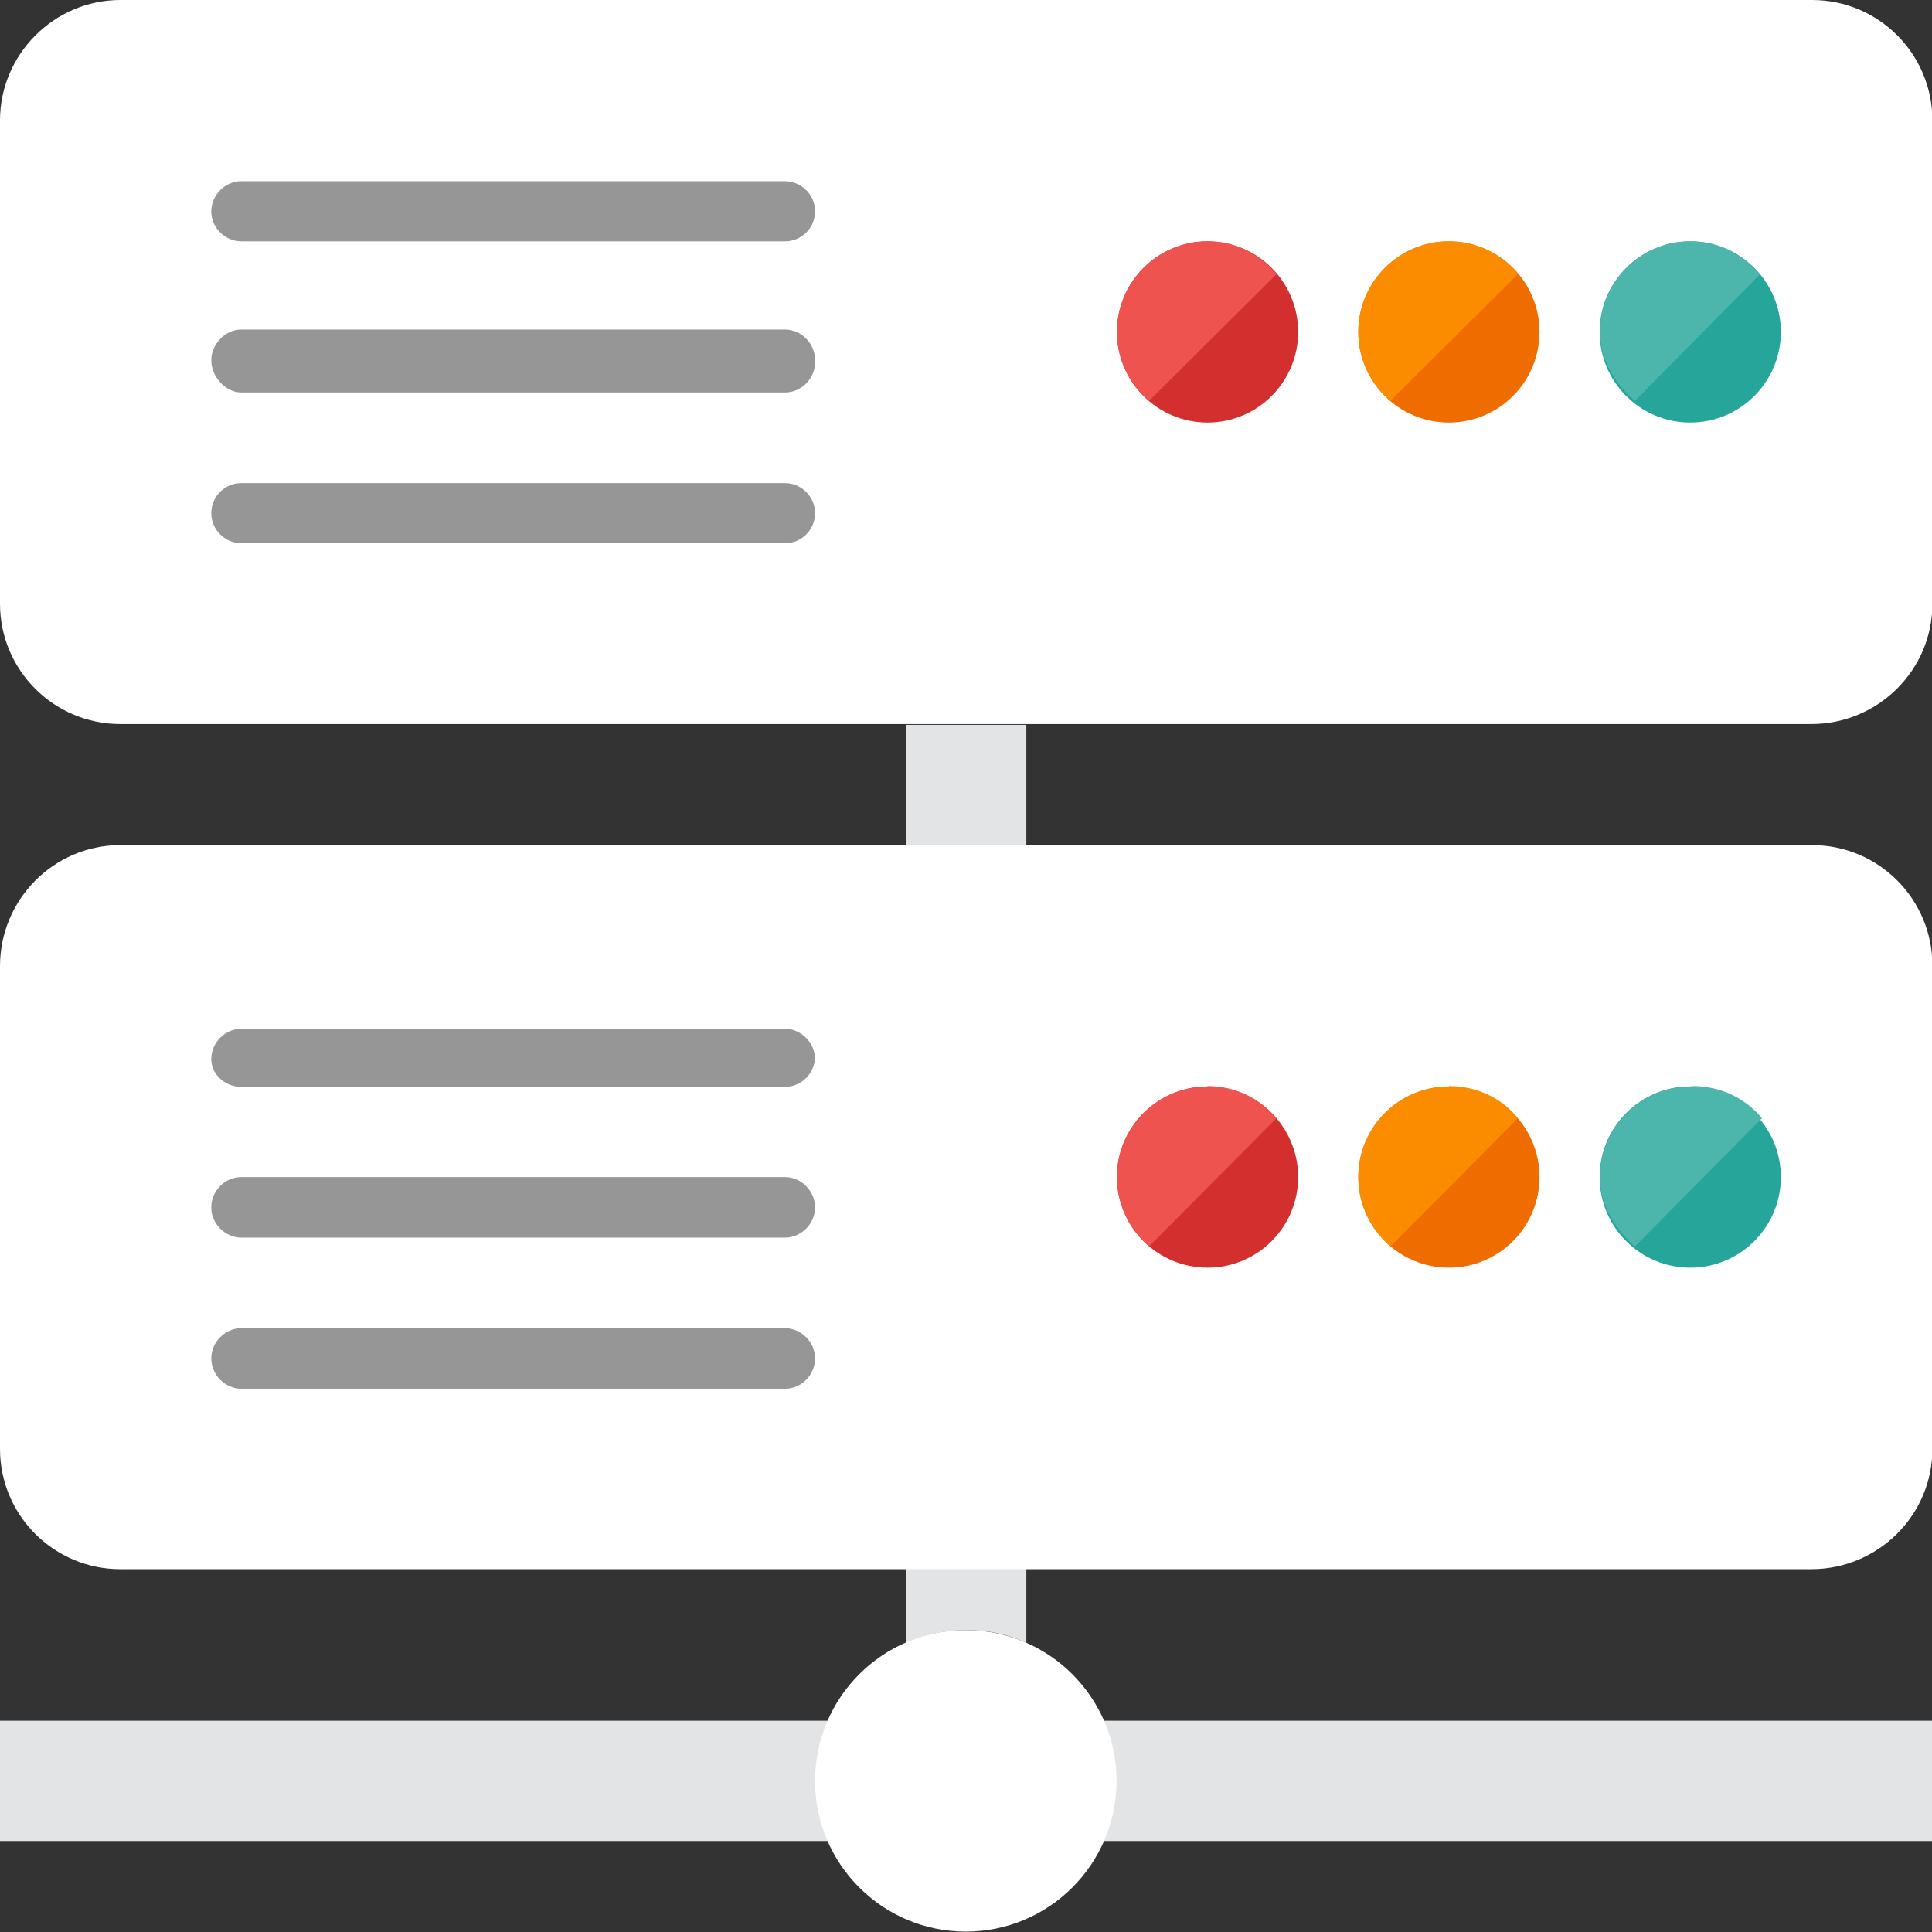 <svg xmlns="http://www.w3.org/2000/svg" viewBox="0 0 481.9 481.9"><rect x="0" y="0" width="481.9" height="481.9" fill="#333333" stroke="none"/><path d="M241 406.6c5.3 0 10.4 1 15 3.2v-229h-30v229c4.5-2 9.6-3.2 15-3.2zM0 429.2h482v30H0z" fill="#E2E4E5"/><path d="M482 150.6c0 16.6-13.6 30-30.2 30H30c-16.5 0-30-13.4-30-30V30C0 13.6 13.5 0 30 0h422c16.6 0 30 13.5 30 30v120.6z" fill="#FFF"/><path d="M203.3 52.7c0 4.2-3.4 7.5-7.5 7.5H60.2c-4 0-7.5-3.3-7.5-7.5 0-4 3.4-7.5 7.5-7.5h135.6c4 0 7.5 3.3 7.5 7.5zm0 37.7c0 4-3.4 7.5-7.5 7.5H60.2c-4 0-7.5-4-7.5-8s3.4-7.7 7.5-7.7h135.6c4 0 7.5 3.4 7.5 7.6zm0 37.6c0 4.2-3.4 7.5-7.5 7.5H60.2c-4 0-7.5-3.3-7.5-7.5s3.4-7.5 7.5-7.5h135.6c4 0 7.5 3.3 7.5 7.5z" fill="#969696"/><circle cx="301.2" cy="82.8" r="22.6" fill="#D32F2F"/><circle cx="361.4" cy="82.8" r="22.6" fill="#EF6C00"/><circle cx="421.6" cy="82.8" r="22.6" fill="#26A69A"/><path d="M301.2 60.2c-12.5 0-22.6 10.2-22.6 22.6 0 7 3.2 13 8 17.2l31.8-31.6c-4.2-5-10.3-8.2-17.2-8.2z" fill="#EF5350"/><path d="M361.4 60.2c-12.5 0-22.6 10.2-22.6 22.6 0 7 3.2 13 8 17.2l31.8-31.6c-4-5-10.2-8.2-17.2-8.2z" fill="#FB8C00"/><path d="M421.6 60.2c-12.4 0-22.5 10.2-22.5 22.6 0 7 3.8 13 8.7 17.2L439 68.4c-4.3-5-10.4-8.2-17.4-8.2z" fill="#4DB6AC"/><path d="M482 361.4c0 16.6-13.6 30-30.2 30H30c-16.5 0-30-13.4-30-30V241c0-16.7 13.5-30.2 30-30.2h422c16.6 0 30 13.5 30 30v120.6z" fill="#FFF"/><path d="M203.3 263.5c0 4.2-3.4 7.6-7.5 7.6H60.2c-4 0-7.5-3-7.5-7s3.4-7.5 7.5-7.5h135.6c4 0 7.5 3.5 7.5 7.6zm0 37.7c0 4-3.4 7.5-7.5 7.5H60.2c-4 0-7.5-3.4-7.5-7.5 0-4.2 3.4-7.6 7.5-7.6h135.6c4 0 7.5 3.4 7.5 7.6zm0 37.6c0 4.2-3.4 7.6-7.5 7.6H60.2c-4 0-7.5-3.4-7.5-7.6 0-4 3.4-7.5 7.5-7.5h135.6c4 0 7.5 3.4 7.5 7.5z" fill="#969696"/><circle cx="301.2" cy="293.6" r="22.6" fill="#D32F2F"/><circle cx="361.4" cy="293.6" r="22.6" fill="#EF6C00"/><circle cx="421.6" cy="293.6" r="22.6" fill="#26A69A"/><path d="M301.2 271c-12.5 0-22.6 10.2-22.6 22.6 0 7 3.2 13 8 17.3l31.8-32c-4.2-5-10.3-8-17.2-8z" fill="#EF5350"/><path d="M361.4 271c-12.5 0-22.6 10.2-22.6 22.6 0 7 3.2 13 8 17.3l31.8-32c-4-5-10.2-8-17.2-8z" fill="#FB8C00"/><path d="M421.6 271c-12.4 0-22.5 10.2-22.5 22.6 0 7 3.8 13 8.7 17.3l31.7-32c-4.2-5-10.3-8-17.3-8z" fill="#4DB6AC"/><circle cx="240.9" cy="444.2" r="37.6" fill="#FFF"/></svg>